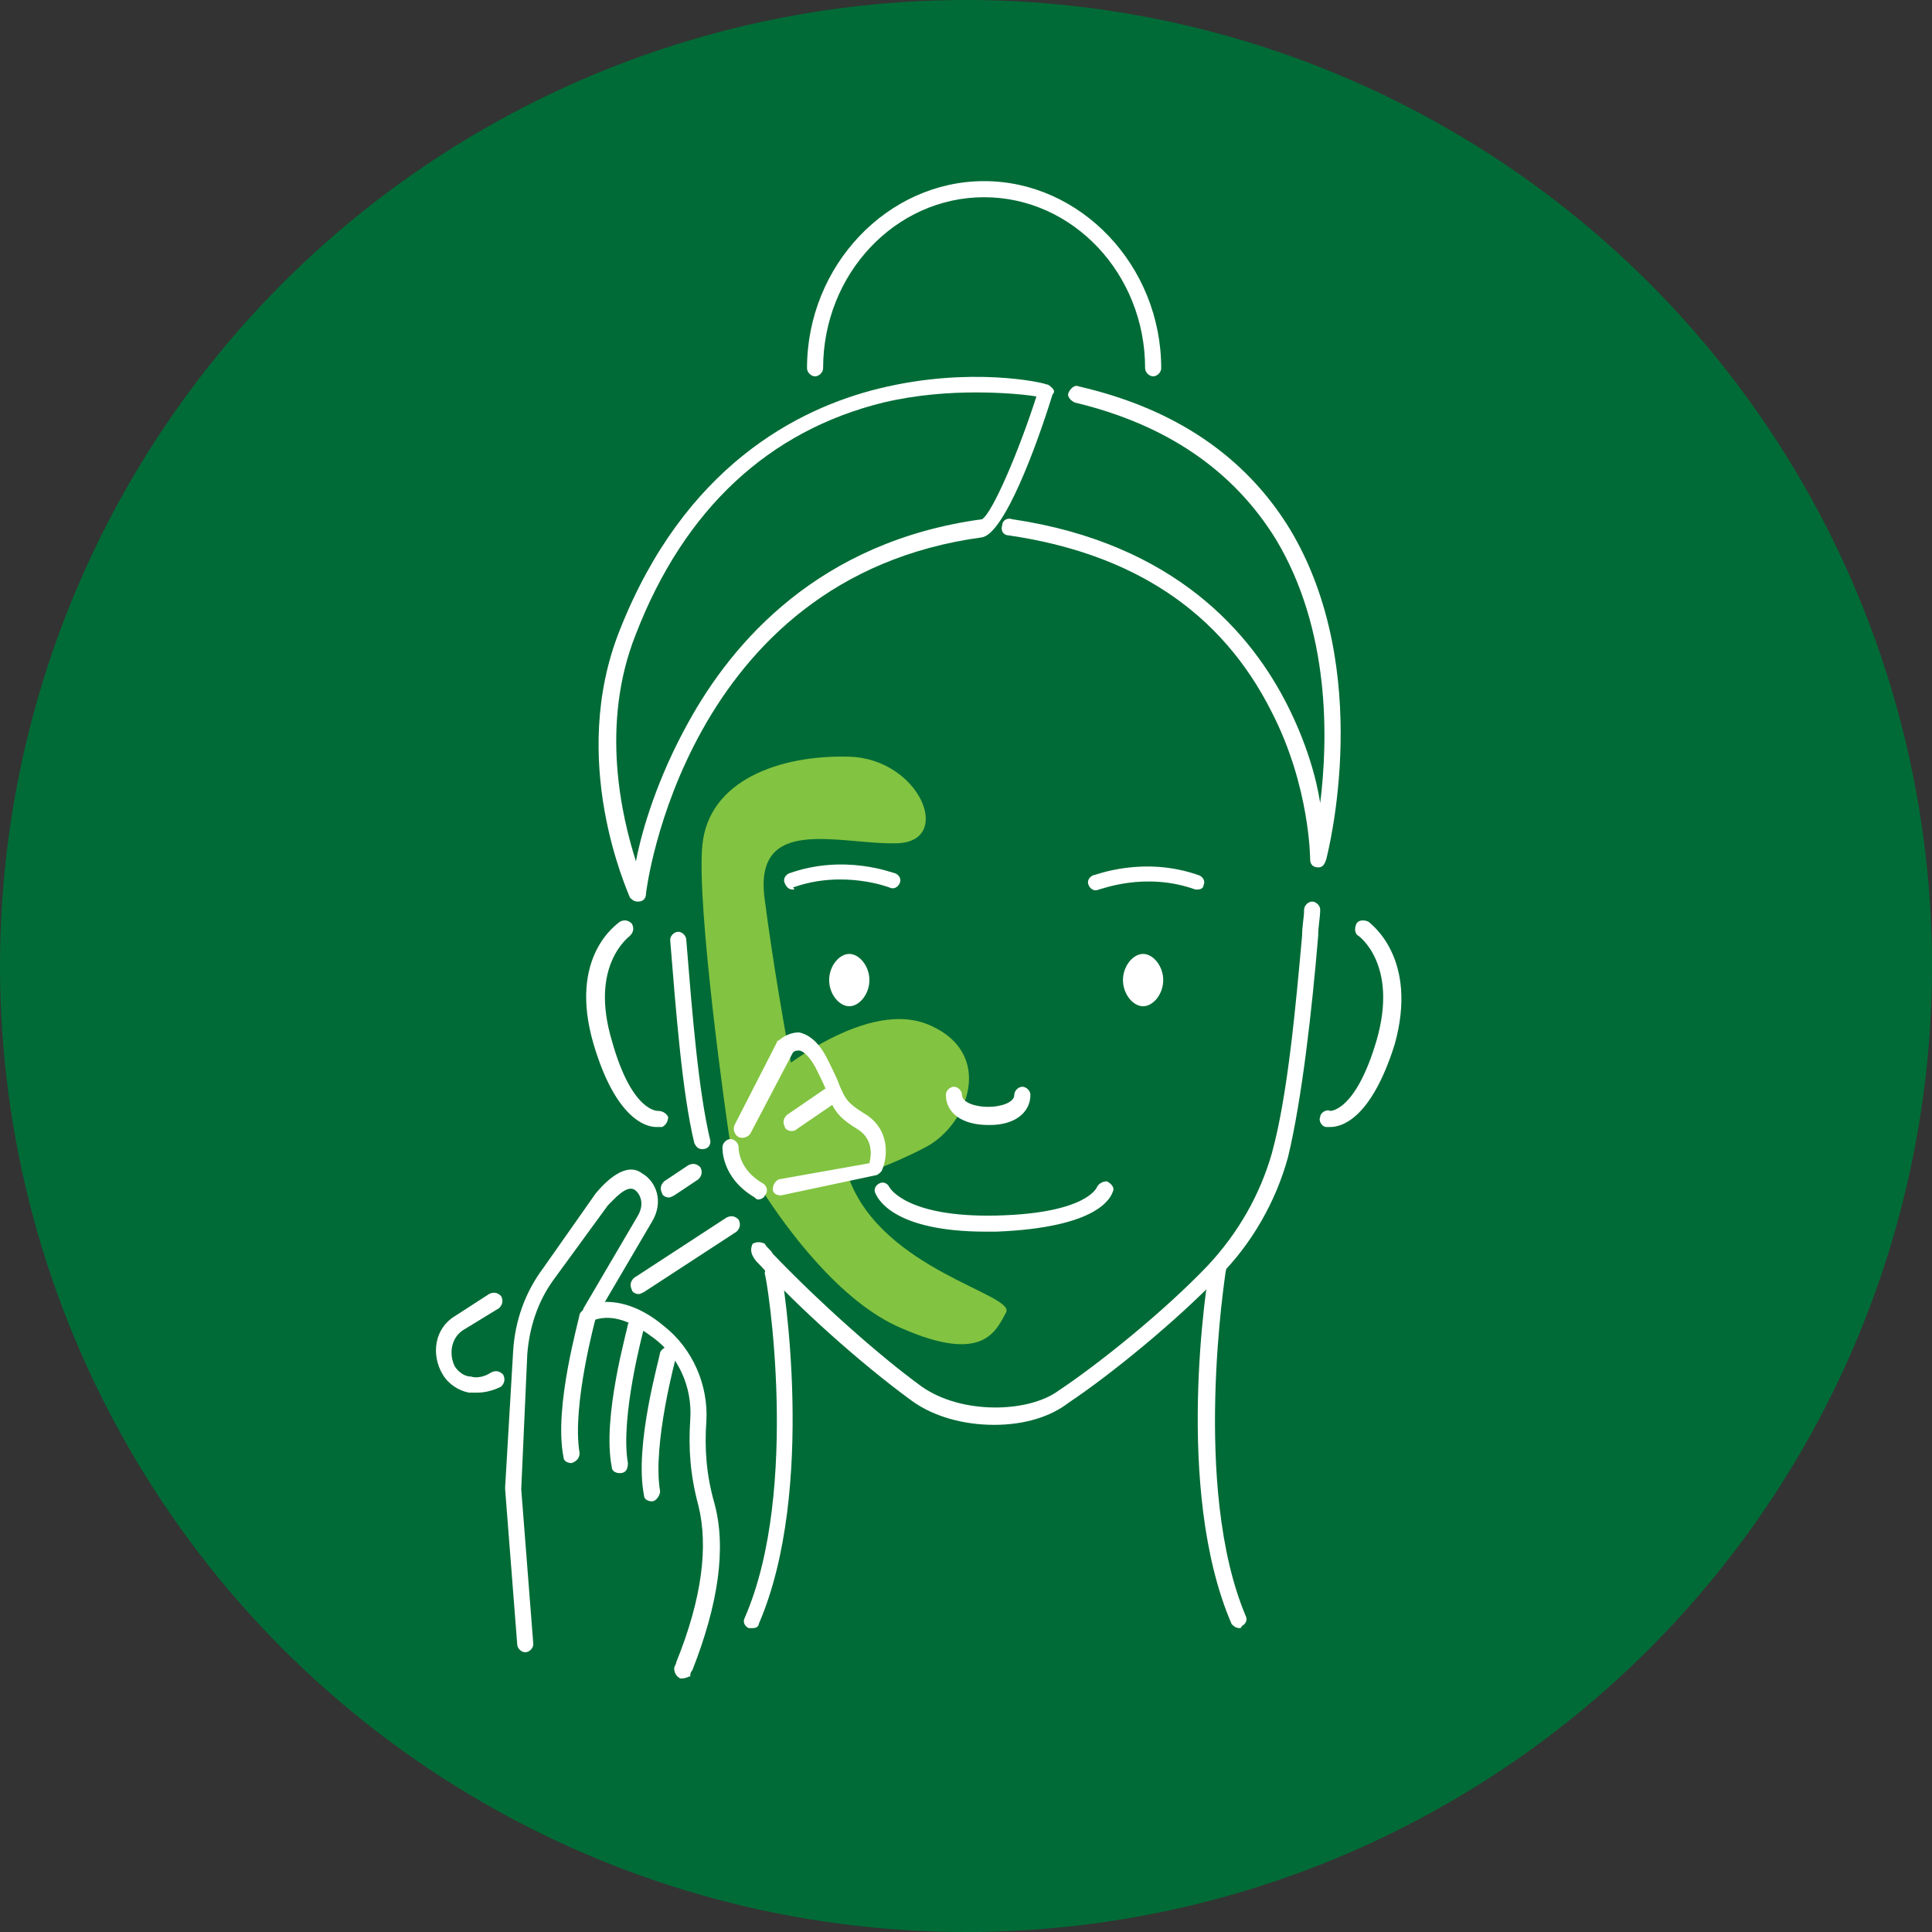 <?xml version="1.0" encoding="utf-8"?>
<!-- Generator: Adobe Illustrator 24.2.3, SVG Export Plug-In . SVG Version: 6.00 Build 0)  -->
<svg version="1.1" id="Layer_1" xmlns="http://www.w3.org/2000/svg" xmlns:xlink="http://www.w3.org/1999/xlink" x="0px" y="0px"
	 viewBox="0 0 96 96" style="enable-background:new 0 0 96 96;" xml:space="preserve">
<rect x="0" y="0" width="96" height="96" fill="#333333" stroke="none"/>
<style type="text/css">
	.st0{fill:#006B36;}
	.st1{fill:#82C341;}
	.st2{fill:#FFFFFF;}
</style>
<circle class="st0" cx="48" cy="48" r="48"/>
<path class="st1" d="M42.2,58.6c0.5-0.2,2.1-0.7,3.8-1.6c2.1-1.1,3.5-4.7,0.1-6.1c-2.2-0.9-5.1,0.7-6.8,1.9c-0.3-1.6-0.9-5-1.3-8.1
	c-0.6-4.3,3.8-2.7,6.6-2.8c2.8-0.1,1.1-4.2-2.4-4.3c-3.5-0.1-7,1.2-7.3,4.4c-0.3,3,1.2,13.7,1.4,14.9c0,0.1-0.1,0.2-0.1,0.3
	c-0.3,0.8,1.2,2,1.7,2c0,0,0,0,0,0c1.1,1.7,3.8,5.5,6.9,6.8c4.1,1.8,4.7,0.1,5.2-0.8C50.4,64.3,43.9,63.1,42.2,58.6z"/>
<g>
	<g>
		<path class="st2" d="M49.2,55.9c0,0-0.1,0-0.1,0c-1.3,0-2.1-0.6-2.1-1.5c0-0.2,0.2-0.4,0.4-0.4c0,0,0,0,0,0c0.2,0,0.4,0.2,0.4,0.4
			c0,0.4,0.7,0.6,1.3,0.6c0.6,0,1.3-0.2,1.3-0.6c0-0.2,0.2-0.4,0.4-0.4c0,0,0,0,0,0c0.2,0,0.4,0.2,0.4,0.4
			C51.2,55.3,50.4,55.9,49.2,55.9z"/>
	</g>
	<g>
		<path class="st2" d="M43.2,48.7c0,0.7-0.5,1.3-1,1.3s-1-0.6-1-1.3c0-0.7,0.5-1.3,1-1.3S43.2,48,43.2,48.7z"/>
	</g>
	<g>
		<path class="st2" d="M57.8,48.7c0,0.7-0.5,1.3-1,1.3s-1-0.6-1-1.3c0-0.7,0.5-1.3,1-1.3S57.8,48,57.8,48.7z"/>
	</g>
	<g>
		<path class="st2" d="M33.9,83.4c0,0-0.1,0-0.1,0c-0.2-0.1-0.3-0.3-0.3-0.5c0-0.1,0.1-0.2,0.1-0.3c1.3-3.2,1.6-5.8,1.1-7.8
			c-0.4-1.5-0.5-2.8-0.4-4.3c0.1-1.6-0.6-3.1-1.8-4c-0.8-0.6-1.9-1.3-3-0.9c-0.2,0.1-0.4-0.1-0.5-0.3c-0.1-0.2,0.1-0.4,0.3-0.5
			c1.1-0.3,2.4,0,3.7,1.1c1.4,1.1,2.2,2.9,2.1,4.7c-0.1,1.4,0,2.7,0.4,4.1c0.6,2.2,0.2,5-1.1,8.3c-0.1,0.1-0.1,0.2-0.1,0.3
			C34.2,83.3,34.1,83.4,33.9,83.4z"/>
	</g>
	<g>
		<path class="st2" d="M26.1,82.1c-0.2,0-0.4-0.2-0.4-0.4l-0.6-7.7c0,0,0,0,0-0.1l0.4-6.8c0.1-1.5,0.6-2.9,1.5-4.1l2.6-3.7
			c0.5-0.6,1.5-1.6,2.3-1c0.7,0.4,1.1,1.4,0.5,2.4l-2.7,4.6c-0.1,0.2-0.4,0.3-0.6,0.1C29,65.4,28.9,65.2,29,65l2.7-4.6
			c0.4-0.7,0-1.2-0.2-1.3c-0.4-0.2-1,0.5-1.3,0.8l-2.7,3.7c-0.8,1.1-1.2,2.4-1.3,3.7L25.9,74l0.6,7.7C26.5,81.9,26.3,82.1,26.1,82.1
			C26.1,82.1,26.1,82.1,26.1,82.1z"/>
	</g>
	<g>
		<path class="st2" d="M34.9,57.1c-0.2,0-0.3-0.1-0.4-0.3c-0.6-2.5-0.9-6.4-1.2-10.1c0-0.2,0.2-0.4,0.4-0.4c0.2,0,0.4,0.2,0.4,0.4
			c0.3,3.7,0.6,7.5,1.2,10C35.3,56.9,35.2,57.1,34.9,57.1C35,57.1,34.9,57.1,34.9,57.1z"/>
	</g>
	<g>
		<path class="st2" d="M49.4,70.8c-1.5,0-3-0.4-4.1-1.2c-2.6-1.9-5.7-4.7-7.5-6.7c-0.2-0.2-0.3-0.3-0.4-0.5c-0.1-0.2-0.1-0.4,0-0.6
			c0.2-0.1,0.4-0.1,0.6,0c0.1,0.2,0.3,0.3,0.4,0.5c2.2,2.3,5.2,5,7.4,6.6c2,1.4,5.3,1.3,6.8,0.2c2.1-1.4,5.3-4,7.4-6.2
			c1.5-1.6,2.6-3.5,3.2-5.6c0.8-2.9,1.2-7.5,1.5-10.8c0-0.5,0.1-0.9,0.1-1.3c0-0.2,0.2-0.4,0.4-0.4c0.2,0,0.4,0.2,0.4,0.4
			c0,0.4-0.1,0.8-0.1,1.3c-0.3,3.6-0.8,8.1-1.5,11c-0.6,2.2-1.8,4.3-3.4,5.9c-2.1,2.2-5.4,4.9-7.5,6.3
			C52.2,70.4,50.9,70.8,49.4,70.8z"/>
	</g>
	<g>
		<path class="st2" d="M61.6,80.9c-0.2,0-0.3-0.1-0.4-0.2C58.3,74,60,63.5,60.1,63c0-0.2,0.2-0.4,0.5-0.3c0.2,0,0.4,0.2,0.3,0.5
			c0,0.1-1.7,10.7,1,17.1c0.1,0.2,0,0.4-0.2,0.5C61.7,80.9,61.6,80.9,61.6,80.9z"/>
	</g>
	<g>
		<path class="st2" d="M37.4,80.9c-0.1,0-0.1,0-0.2,0c-0.2-0.1-0.3-0.3-0.2-0.5c2.8-6.4,1.1-17,1-17.1c0-0.2,0.1-0.4,0.3-0.5
			c0.2,0,0.4,0.1,0.5,0.3c0.1,0.4,1.8,10.9-1.1,17.6C37.7,80.8,37.6,80.9,37.4,80.9z"/>
	</g>
	<g>
		<path class="st2" d="M31.7,44.8c-0.2,0-0.3-0.1-0.4-0.2c-0.1-0.3-3.1-6.8-0.5-13.3c3.2-8.1,8.8-11,12.9-12
			c4.5-1.1,8.1-0.3,8.3-0.2c0.1,0,0.2,0.1,0.3,0.2c0.1,0.1,0.1,0.2,0,0.3c-0.8,2.6-2.4,6.9-3.5,7.1C34,28.7,32.1,44.3,32.1,44.4
			C32.1,44.6,32,44.8,31.7,44.8C31.8,44.8,31.7,44.8,31.7,44.8z M48.5,19.5c-1.3,0-2.9,0.1-4.6,0.5c-5.7,1.4-9.9,5.3-12.3,11.5
			c-1.8,4.5-0.7,9.1,0,11.3c0.3-1.6,1.1-4.2,2.6-6.9c2.2-4,6.5-9,14.6-10.1c0.5-0.3,1.8-3.3,2.7-6.1C50.9,19.6,49.8,19.5,48.5,19.5z
			 M48.7,25.8C48.7,25.8,48.7,25.8,48.7,25.8L48.7,25.8z"/>
	</g>
	<g>
		<path class="st2" d="M65.5,43.1C65.5,43.1,65.4,43.1,65.5,43.1c-0.3,0-0.4-0.2-0.4-0.4c0,0,0-3.6-1.9-7.3c-2.5-5-6.9-7.9-13.1-8.8
			c-0.2,0-0.4-0.2-0.3-0.5c0-0.2,0.2-0.4,0.5-0.3c8.1,1.2,11.9,5.7,13.7,9.3c0.9,1.8,1.4,3.5,1.6,4.8c0.4-3.2,0.5-8.6-2.2-13.1
			c-2.1-3.4-5.4-5.7-10-6.8c-0.2-0.1-0.4-0.3-0.3-0.5c0.1-0.2,0.3-0.4,0.5-0.3c4.8,1.1,8.3,3.5,10.5,7.1c4.2,7,1.9,16,1.8,16.4
			C65.8,43,65.7,43.1,65.5,43.1z"/>
	</g>
	<g>
		<path class="st2" d="M49,61.2c-4.7,0-5.4-1.7-5.5-1.9c-0.1-0.2,0-0.4,0.2-0.5c0.2-0.1,0.4,0,0.5,0.2c0,0,0.8,1.5,5.3,1.4
			c4.5-0.1,5-1.4,5-1.4c0.1-0.2,0.3-0.3,0.5-0.3c0.2,0.1,0.4,0.3,0.3,0.5c-0.1,0.3-0.7,1.8-5.8,2C49.4,61.2,49.2,61.2,49,61.2z"/>
	</g>
	<g>
		<path class="st2" d="M59.5,44.2c0,0-0.1,0-0.1,0c-2.5-0.9-4.7,0-4.8,0c-0.2,0.1-0.4,0-0.5-0.2c-0.1-0.2,0-0.4,0.2-0.5
			c0.1,0,2.5-1,5.3,0c0.2,0.1,0.3,0.3,0.2,0.5C59.8,44.1,59.7,44.2,59.5,44.2z"/>
	</g>
	<g>
		<path class="st2" d="M39.4,44.2c-0.2,0-0.3-0.1-0.4-0.3c-0.1-0.2,0-0.4,0.2-0.5c2.8-1,5.2,0,5.3,0c0.2,0.1,0.3,0.3,0.2,0.5
			c-0.1,0.2-0.3,0.3-0.5,0.2l0,0c0,0-2.3-0.9-4.8,0C39.5,44.2,39.5,44.2,39.4,44.2z"/>
	</g>
	<g>
		<path class="st2" d="M32.6,56c-0.5,0-2-0.4-3.1-4.1c-1.3-4.4,1.2-6,1.3-6.1c0.2-0.1,0.4-0.1,0.6,0.1c0.1,0.2,0.1,0.4-0.1,0.6
			c-0.1,0.1-2,1.5-0.9,5.2c1,3.6,2.3,3.5,2.3,3.5c0.2,0,0.4,0.1,0.5,0.3c0,0.2-0.1,0.4-0.3,0.5C32.8,56,32.7,56,32.6,56z"/>
	</g>
	<g>
		<path class="st2" d="M66.1,56c-0.1,0-0.2,0-0.2,0c-0.2,0-0.4-0.3-0.3-0.5c0-0.2,0.3-0.4,0.5-0.3c0,0,0,0,0,0
			c0.1,0,1.3-0.1,2.3-3.5c1.1-3.8-0.9-5.2-0.9-5.2c-0.2-0.1-0.2-0.4-0.1-0.6c0.1-0.2,0.4-0.2,0.6-0.1c0.1,0.1,2.5,1.8,1.3,6.1
			C68.1,55.7,66.6,56,66.1,56z"/>
	</g>
	<g>
		<path class="st2" d="M57.3,18.7c-0.2,0-0.4-0.2-0.4-0.4c0-4.7-3.6-8.5-8-8.5c-4.4,0-8,3.8-8,8.5c0,0.2-0.2,0.4-0.4,0.4
			c-0.2,0-0.4-0.2-0.4-0.4c0-5.1,4-9.3,8.8-9.3s8.8,4.2,8.8,9.3C57.7,18.5,57.5,18.7,57.3,18.7z"/>
	</g>
	<g>
		<path class="st2" d="M38.8,59.4c-0.2,0-0.4-0.1-0.4-0.3c0-0.2,0.1-0.4,0.3-0.5l4.5-0.8c0.1-0.4,0.2-1.2-0.6-1.7
			c-1-0.6-1.2-1-1.5-1.8c-0.1-0.3-0.3-0.7-0.6-1.3c-0.4-0.7-0.7-0.8-0.8-0.8c-0.1,0-0.2,0-0.3,0.1l-2.1,4c-0.1,0.2-0.4,0.3-0.6,0.2
			c-0.2-0.1-0.3-0.4-0.2-0.6l2.1-4.1c0,0,0-0.1,0.1-0.1c0,0,0.4-0.4,1-0.4c0.5,0.1,1,0.5,1.4,1.3c0.3,0.6,0.5,1,0.6,1.3
			c0.3,0.7,0.4,0.9,1.2,1.4c1.4,0.8,1.2,2.3,0.9,2.9c-0.1,0.1-0.2,0.2-0.3,0.2L38.8,59.4C38.8,59.4,38.8,59.4,38.8,59.4z"/>
	</g>
	<g>
		<path class="st2" d="M33.2,59.5c-0.1,0-0.3-0.1-0.3-0.2c-0.1-0.2-0.1-0.4,0.1-0.6l1.2-0.8c0.2-0.1,0.4-0.1,0.6,0.1
			c0.1,0.2,0.1,0.4-0.1,0.6l-1.2,0.8C33.3,59.5,33.3,59.5,33.2,59.5z"/>
	</g>
	<g>
		<path class="st2" d="M23.7,69.2c-0.1,0-0.3,0-0.4,0c-0.5-0.1-1-0.4-1.3-0.9c-0.6-1-0.4-2.3,0.6-2.9l1.7-1.1
			c0.2-0.1,0.4-0.1,0.6,0.1c0.1,0.2,0.1,0.4-0.1,0.6L23,66.1c-0.6,0.4-0.7,1.2-0.4,1.8c0.2,0.3,0.5,0.5,0.8,0.5c0.3,0.1,0.7,0,1-0.2
			c0.2-0.1,0.4-0.1,0.6,0.1c0.1,0.2,0.1,0.4-0.1,0.6C24.5,69.1,24.1,69.2,23.7,69.2z"/>
	</g>
	<g>
		<path class="st2" d="M31.7,64.3c-0.1,0-0.3-0.1-0.3-0.2c-0.1-0.2-0.1-0.4,0.1-0.6l4.6-3c0.2-0.1,0.4-0.1,0.6,0.1
			c0.1,0.2,0.1,0.4-0.1,0.6l-4.6,3C31.8,64.3,31.8,64.3,31.7,64.3z"/>
	</g>
	<g>
		<path class="st2" d="M37.7,59.6c-0.1,0-0.1,0-0.2-0.1c-1.7-1-1.6-2.5-1.6-2.5c0-0.2,0.2-0.4,0.4-0.4c0.2,0,0.4,0.2,0.4,0.4
			c0,0.1,0,1.1,1.2,1.8c0.2,0.1,0.3,0.4,0.1,0.6C38,59.5,37.8,59.6,37.7,59.6z"/>
	</g>
	<g>
		<path class="st2" d="M39.3,56.2c-0.1,0-0.3-0.1-0.3-0.2c-0.1-0.2-0.1-0.4,0.1-0.6l1.9-1.3c0.2-0.1,0.4-0.1,0.6,0.1
			c0.1,0.2,0.1,0.4-0.1,0.6l-1.9,1.3C39.5,56.2,39.4,56.2,39.3,56.2z"/>
	</g>
	<g>
		<path class="st2" d="M28.4,72.7c-0.2,0-0.4-0.1-0.4-0.3c-0.5-2.5,0.8-6.9,0.8-7.1c0.1-0.2,0.3-0.3,0.5-0.3
			c0.2,0.1,0.3,0.3,0.3,0.5c0,0-1.2,4.4-0.8,6.7C28.8,72.4,28.7,72.6,28.4,72.7C28.4,72.7,28.4,72.7,28.4,72.7z"/>
	</g>
	<g>
		<path class="st2" d="M30.8,73.2c-0.2,0-0.4-0.1-0.4-0.3c-0.5-2.5,0.8-6.9,0.8-7.1c0.1-0.2,0.3-0.3,0.5-0.3
			c0.2,0.1,0.3,0.3,0.3,0.5c0,0-1.2,4.4-0.8,6.7C31.2,73,31.1,73.2,30.8,73.2C30.8,73.2,30.8,73.2,30.8,73.2z"/>
	</g>
	<g>
		<path class="st2" d="M32.4,74.6c-0.2,0-0.4-0.1-0.4-0.3c-0.5-2.5,0.8-6.9,0.8-7.1c0.1-0.2,0.3-0.3,0.5-0.3
			c0.2,0.1,0.3,0.3,0.3,0.5c0,0-1.2,4.4-0.8,6.7C32.8,74.3,32.6,74.6,32.4,74.6C32.4,74.6,32.4,74.6,32.4,74.6z"/>
	</g>
</g>
</svg>
